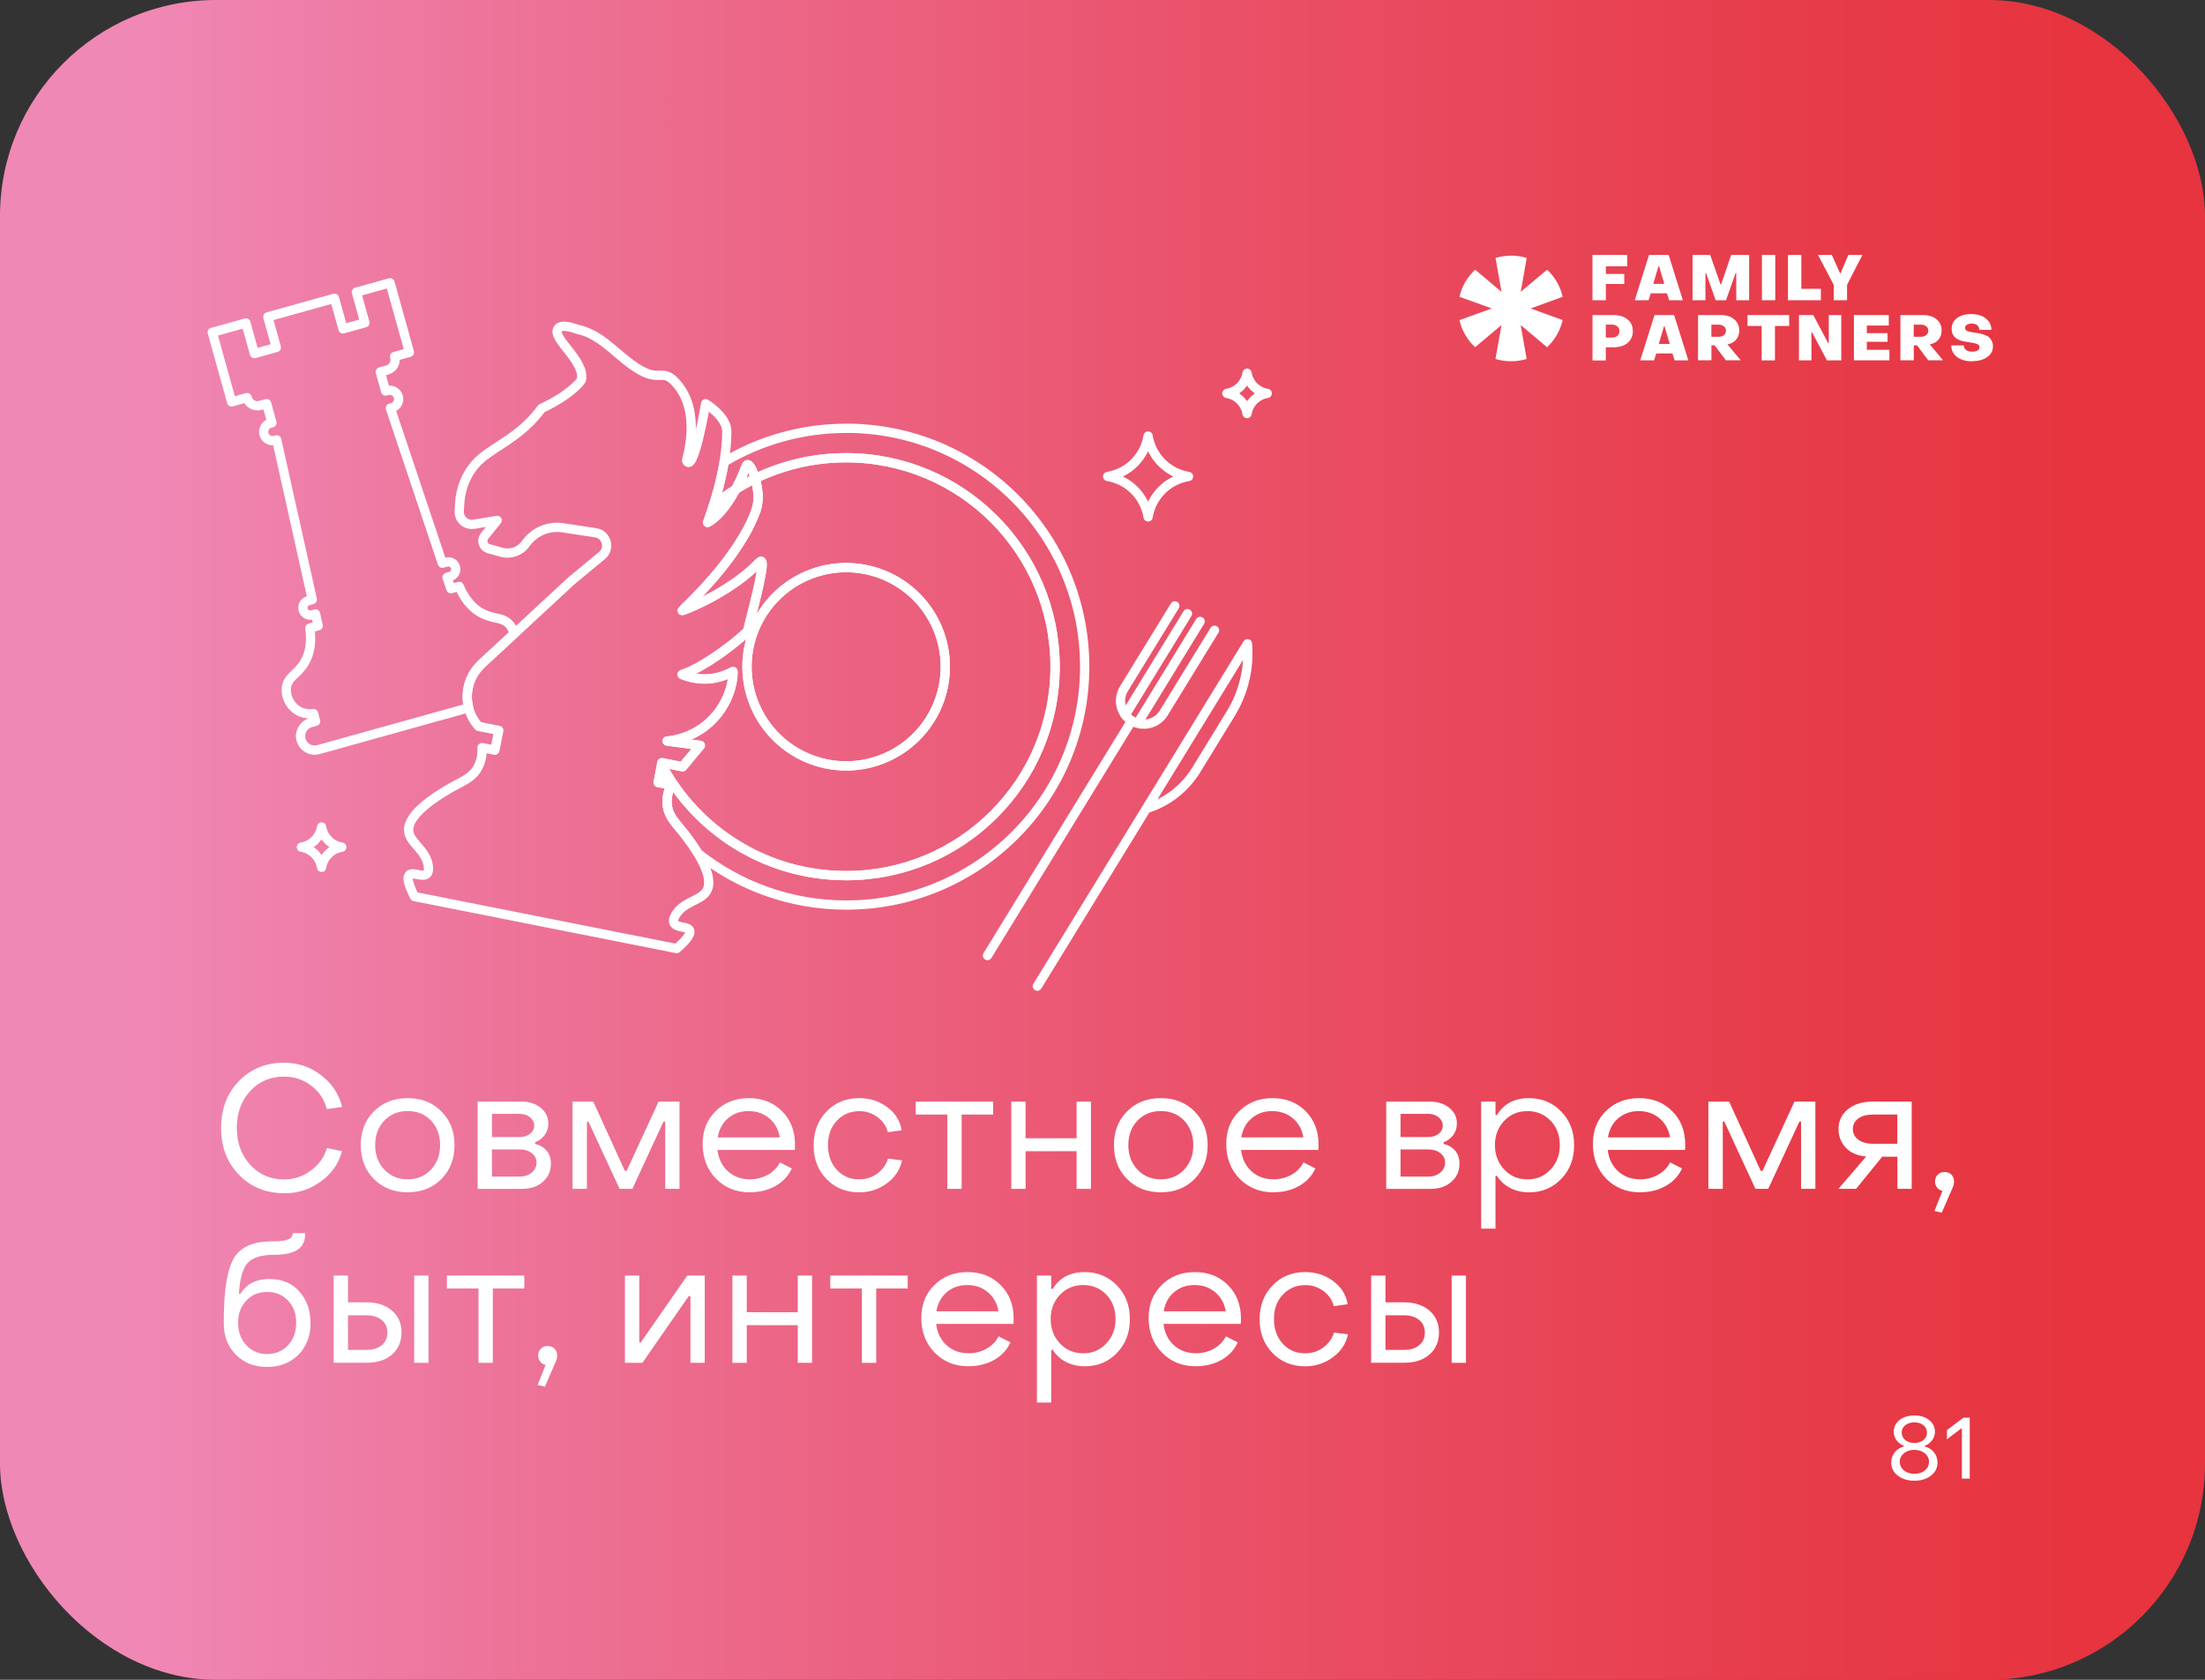 <?xml version="1.0" encoding="UTF-8"?> <svg xmlns="http://www.w3.org/2000/svg" xmlns:xlink="http://www.w3.org/1999/xlink" id="_Слой_1" data-name="Слой 1" viewBox="0 0 357.17 272.13"><rect x="0" y="0" width="357.17" height="272.13" fill="#333333" stroke="none"/> <defs> <style> .cls-1 { fill: #fff; } .cls-2 { fill: none; stroke: #fff; stroke-linecap: round; stroke-linejoin: round; stroke-width: 1.5px; } .cls-3 { fill: url(#_Безымянный_градиент_10); } </style> <linearGradient id="_Безымянный_градиент_10" data-name="Безымянный градиент 10" x1="0" y1="136.06" x2="357.17" y2="136.06" gradientUnits="userSpaceOnUse"> <stop offset=".06" stop-color="#f088b6"></stop> <stop offset=".22" stop-color="#ed749a"></stop> <stop offset=".55" stop-color="#ea5169"></stop> <stop offset=".81" stop-color="#e73c4a"></stop> <stop offset=".95" stop-color="#e7343f"></stop> </linearGradient> </defs> <rect class="cls-3" width="357.17" height="272.13" rx="35" ry="35"></rect> <g> <path class="cls-1" d="m312.8,239.05c-.71.55-1.6.83-2.7.83s-1.99-.28-2.7-.83c-.71-.55-1.06-1.25-1.06-2.1,0-.63.19-1.19.57-1.67s.87-.79,1.47-.93v-.14c-.46-.16-.84-.45-1.16-.86-.31-.42-.47-.88-.47-1.38,0-.78.31-1.42.94-1.92.62-.49,1.43-.74,2.41-.74s1.77.25,2.39.74c.62.5.94,1.13.94,1.92,0,.5-.16.96-.48,1.38-.32.42-.71.7-1.16.86v.14c.61.14,1.1.45,1.48.93s.57,1.04.57,1.67c0,.85-.35,1.55-1.06,2.1Zm-4.39-.84c.45.36,1.01.55,1.69.55s1.25-.18,1.69-.55c.45-.36.67-.83.67-1.39s-.23-1.02-.68-1.39c-.45-.36-1.01-.55-1.69-.55s-1.25.18-1.69.55-.67.83-.67,1.39.22,1.02.67,1.39Zm1.69-4.44c.59,0,1.08-.16,1.46-.48.39-.32.58-.72.58-1.2s-.19-.88-.58-1.2c-.39-.31-.88-.47-1.46-.47s-1.09.16-1.48.47c-.39.31-.58.71-.58,1.2s.19.89.58,1.2c.39.32.88.48,1.48.48Z"></path> <path class="cls-1" d="m317.79,239.54v-8.11h-.14l-2.28,1.74v-1.5l2.67-2h1.02v9.87h-1.27Z"></path> </g> <g> <path class="cls-1" d="m46.04,193.3c-2.97,0-5.42-1-7.35-3-1.93-2-2.89-4.53-2.87-7.59,0-3.06.96-5.59,2.88-7.57,1.92-1.99,4.37-2.98,7.34-2.98,2.22,0,4.21.68,5.98,2.03,1.76,1.35,2.9,3.07,3.4,5.14l-2.49.34c-.37-1.53-1.21-2.79-2.51-3.78-1.3-.99-2.76-1.48-4.38-1.48-2.24,0-4.08.78-5.52,2.35-1.44,1.57-2.16,3.56-2.16,5.96s.72,4.4,2.17,5.98c1.45,1.58,3.28,2.37,5.5,2.37,1.59,0,3.03-.48,4.33-1.44,1.3-.96,2.16-2.17,2.59-3.63l2.44.48c-.49,1.96-1.61,3.59-3.37,4.89-1.76,1.3-3.76,1.95-5.98,1.95Z"></path> <path class="cls-1" d="m71.49,191.01c-1.42,1.43-3.24,2.14-5.46,2.14s-4.04-.71-5.46-2.14c-1.42-1.43-2.13-3.26-2.13-5.5s.71-4.05,2.13-5.47c1.42-1.43,3.24-2.14,5.46-2.14s4.04.71,5.46,2.14c1.42,1.43,2.13,3.25,2.13,5.47s-.71,4.07-2.13,5.5Zm-9.24-1.53c.99,1.04,2.25,1.57,3.78,1.57s2.79-.52,3.78-1.57c.99-1.05,1.48-2.37,1.48-3.98s-.5-2.93-1.48-3.96-2.25-1.55-3.78-1.55-2.79.52-3.78,1.55c-.99,1.04-1.48,2.36-1.48,3.96s.49,2.93,1.48,3.98Z"></path> <path class="cls-1" d="m77.37,192.6v-14.14h7.08c1.27,0,2.31.34,3.14,1.01.82.67,1.23,1.51,1.23,2.52,0,.73-.2,1.36-.6,1.9-.4.54-.92.92-1.55,1.15v.28c.76.17,1.39.53,1.86,1.08.48.55.71,1.26.71,2.11,0,1.2-.43,2.17-1.3,2.94s-1.99,1.15-3.37,1.15h-7.2Zm2.32-8.4h4.51c.67,0,1.23-.18,1.67-.53s.66-.79.66-1.32-.22-.97-.66-1.34c-.44-.37-.99-.56-1.67-.56h-4.51v3.75Zm0,6.41h4.48c.8,0,1.46-.22,1.97-.66s.77-.98.77-1.61-.26-1.12-.77-1.53c-.51-.4-1.17-.6-1.97-.6h-4.48v4.4Z"></path> <path class="cls-1" d="m92.74,192.6v-14.14h3.36l5.12,11.23h.28l5.18-11.23h3.39v14.14h-2.32v-10.89h-.28l-5.04,10.89h-2.07l-5.04-10.89h-.25v10.89h-2.32Z"></path> <path class="cls-1" d="m121.47,193.16c-2.22,0-4.05-.74-5.49-2.21-1.44-1.47-2.16-3.34-2.16-5.6s.7-3.95,2.11-5.35c1.41-1.4,3.21-2.1,5.39-2.1s3.95.71,5.35,2.11c1.4,1.41,2.1,3.2,2.1,5.36,0,.41,0,.72-.03.92h-12.52c.17,1.44.73,2.59,1.69,3.46.96.87,2.15,1.3,3.57,1.3,1.06,0,2.03-.25,2.9-.74.87-.49,1.52-1.16,1.95-2l1.93.98c-.56,1.21-1.44,2.16-2.65,2.84-1.2.68-2.59,1.02-4.16,1.02Zm-5.21-8.9h10.05c-.21-1.27-.77-2.3-1.69-3.08s-2.05-1.18-3.37-1.18-2.41.39-3.32,1.16-1.46,1.81-1.67,3.09Z"></path> <path class="cls-1" d="m139.17,193.16c-2.15,0-3.92-.72-5.31-2.17s-2.08-3.27-2.06-5.47c0-2.2.69-4.02,2.09-5.46,1.39-1.44,3.15-2.16,5.28-2.16,1.74,0,3.26.49,4.56,1.47,1.31.98,2.08,2.23,2.32,3.74l-2.24.31c-.26-1.01-.83-1.83-1.69-2.46s-1.84-.95-2.93-.95c-1.46,0-2.67.52-3.64,1.55-.97,1.04-1.45,2.36-1.43,3.96,0,1.62.48,2.95,1.43,3.99.95,1.04,2.16,1.55,3.61,1.55,1.1,0,2.08-.31,2.94-.94.86-.62,1.44-1.43,1.74-2.42l2.27.28c-.32,1.51-1.13,2.75-2.45,3.72-1.32.97-2.81,1.46-4.49,1.46Z"></path> <path class="cls-1" d="m153.45,192.6v-12.04h-5.12v-2.1h12.54v2.1h-5.1v12.04h-2.32Z"></path> <path class="cls-1" d="m163.81,192.6v-14.14h2.32v5.94h8.26v-5.94h2.32v14.14h-2.32v-6.1h-8.26v6.1h-2.32Z"></path> <path class="cls-1" d="m193.49,191.01c-1.42,1.43-3.24,2.14-5.46,2.14s-4.04-.71-5.46-2.14c-1.42-1.43-2.13-3.26-2.13-5.5s.71-4.05,2.13-5.47c1.42-1.43,3.24-2.14,5.46-2.14s4.04.71,5.46,2.14c1.42,1.43,2.13,3.25,2.13,5.47s-.71,4.07-2.13,5.5Zm-9.24-1.53c.99,1.04,2.25,1.57,3.78,1.57s2.79-.52,3.78-1.57c.99-1.05,1.48-2.37,1.48-3.98s-.5-2.93-1.48-3.96-2.25-1.55-3.78-1.55-2.79.52-3.78,1.55c-.99,1.04-1.48,2.36-1.48,3.96s.49,2.93,1.48,3.98Z"></path> <path class="cls-1" d="m206.28,193.16c-2.22,0-4.05-.74-5.49-2.21-1.44-1.47-2.16-3.34-2.16-5.6s.7-3.95,2.11-5.35c1.41-1.4,3.21-2.1,5.39-2.1s3.95.71,5.35,2.11c1.4,1.41,2.1,3.2,2.1,5.36,0,.41,0,.72-.03.92h-12.52c.17,1.44.73,2.59,1.69,3.46.96.87,2.15,1.3,3.57,1.3,1.06,0,2.03-.25,2.9-.74.87-.49,1.52-1.16,1.95-2l1.93.98c-.56,1.21-1.44,2.16-2.65,2.84-1.2.68-2.59,1.02-4.16,1.02Zm-5.21-8.9h10.05c-.21-1.27-.77-2.3-1.69-3.08s-2.05-1.18-3.37-1.18-2.41.39-3.32,1.16-1.46,1.81-1.67,3.09Z"></path> <path class="cls-1" d="m224.54,192.6v-14.14h7.08c1.27,0,2.31.34,3.14,1.01.82.67,1.23,1.51,1.23,2.52,0,.73-.2,1.36-.6,1.9-.4.54-.92.92-1.55,1.15v.28c.76.17,1.39.53,1.86,1.08.48.55.71,1.26.71,2.11,0,1.2-.43,2.17-1.3,2.94s-1.99,1.15-3.37,1.15h-7.2Zm2.32-8.4h4.51c.67,0,1.23-.18,1.67-.53s.66-.79.66-1.32-.22-.97-.66-1.34c-.44-.37-.99-.56-1.67-.56h-4.51v3.75Zm0,6.41h4.48c.8,0,1.46-.22,1.97-.66s.77-.98.77-1.61-.26-1.12-.77-1.53c-.51-.4-1.17-.6-1.97-.6h-4.48v4.4Z"></path> <path class="cls-1" d="m247.67,177.9c2.07,0,3.81.72,5.21,2.16,1.4,1.44,2.1,3.26,2.1,5.46s-.7,4.03-2.09,5.47-3.12,2.17-5.19,2.17c-1.14,0-2.16-.23-3.07-.7-.91-.47-1.62-1.12-2.14-1.96h-.25v8.54h-2.32v-20.58h2.32v2.16h.25c1.1-1.81,2.83-2.72,5.18-2.72Zm3.5,3.67c-.99-1.04-2.24-1.57-3.75-1.57s-2.77.53-3.77,1.58-1.5,2.37-1.5,3.93.5,2.88,1.5,3.95,2.25,1.6,3.77,1.6,2.74-.53,3.74-1.6c1-1.06,1.5-2.38,1.5-3.95s-.49-2.9-1.48-3.95Z"></path> <path class="cls-1" d="m265.67,193.16c-2.22,0-4.05-.74-5.49-2.21s-2.16-3.34-2.16-5.6.7-3.95,2.11-5.35c1.41-1.4,3.21-2.1,5.39-2.1s3.95.71,5.35,2.11c1.4,1.41,2.1,3.2,2.1,5.36,0,.41,0,.72-.03.92h-12.52c.17,1.44.73,2.59,1.69,3.46.96.87,2.15,1.3,3.57,1.3,1.06,0,2.03-.25,2.9-.74.87-.49,1.52-1.16,1.95-2l1.93.98c-.56,1.21-1.44,2.16-2.65,2.84-1.2.68-2.59,1.02-4.16,1.02Zm-5.21-8.9h10.05c-.21-1.27-.77-2.3-1.69-3.08-.92-.78-2.05-1.18-3.37-1.18s-2.41.39-3.32,1.16-1.46,1.81-1.67,3.09Z"></path> <path class="cls-1" d="m276.73,192.6v-14.14h3.36l5.12,11.23h.28l5.18-11.23h3.39v14.14h-2.32v-10.89h-.28l-5.04,10.89h-2.07l-5.04-10.89h-.25v10.89h-2.32Z"></path> <path class="cls-1" d="m297.78,192.6l4.51-5.24c-1.44-.13-2.54-.61-3.32-1.44-.77-.83-1.16-1.83-1.16-3.01,0-1.33.51-2.4,1.53-3.22,1.02-.82,2.37-1.23,4.05-1.23h6.27v14.14h-2.32v-5.21h-2.46l-4.23,5.21h-2.86Zm5.6-7.31h3.95v-4.73h-3.95c-.99,0-1.78.21-2.37.64s-.88,1-.88,1.71.29,1.28.88,1.72,1.38.66,2.37.66Z"></path> <path class="cls-1" d="m314.53,196.46l-1.18-.28,1.29-3.25c-.37-.09-.67-.28-.88-.55s-.32-.59-.32-.97c0-.45.14-.82.43-1.11.29-.29.66-.43,1.11-.43s.84.14,1.12.43c.28.29.42.66.42,1.11,0,.37-.1.77-.31,1.18l-1.68,3.86Z"></path> <path class="cls-1" d="m48.32,219.48c-1.32,1.32-3,1.97-5.05,1.97s-3.74-.66-5.05-1.97c-1.32-1.32-1.97-3.02-1.97-5.11s.08-3.92.24-5.38c.16-1.46.42-2.71.77-3.77.35-1.05.85-1.88,1.48-2.46.63-.59,1.39-1.01,2.25-1.27s1.95-.39,3.23-.39c1.14,0,1.96-.1,2.45-.31.49-.21.74-.54.74-1.01h2.04c0,1.21-.41,2.1-1.23,2.66-.82.56-2.08.84-3.78.84-2.09,0-3.53.44-4.33,1.32-.79.88-1.26,2.54-1.41,4.98h.28c.95-1.59,2.51-2.38,4.68-2.38,2.02,0,3.63.67,4.83,2.02s1.81,3.06,1.81,5.15-.66,3.79-1.97,5.11Zm-5.05-.13c1.38,0,2.51-.48,3.39-1.43.88-.95,1.32-2.17,1.32-3.64s-.44-2.65-1.32-3.58c-.88-.93-2.01-1.4-3.39-1.4s-2.49.46-3.37,1.39c-.89.92-1.33,2.12-1.33,3.6s.44,2.69,1.33,3.64,2.01,1.43,3.37,1.43Z"></path> <path class="cls-1" d="m54.05,220.78v-14.14h2.32v4.34h3.02c1.7,0,3.07.45,4.1,1.34,1.04.9,1.55,2.07,1.55,3.53s-.51,2.69-1.54,3.58c-1.03.9-2.4,1.34-4.12,1.34h-5.35Zm2.32-2.1h3.02c1.03,0,1.84-.25,2.45-.76s.91-1.18.91-2.04-.31-1.54-.92-2.04-1.43-.76-2.44-.76h-3.02v5.6Zm10.72,2.1v-14.14h2.32v14.14h-2.32Z"></path> <path class="cls-1" d="m77.51,220.78v-12.04h-5.12v-2.1h12.54v2.1h-5.1v12.04h-2.32Z"></path> <path class="cls-1" d="m88.26,224.65l-1.18-.28,1.29-3.25c-.37-.09-.67-.28-.88-.55-.21-.27-.32-.59-.32-.97,0-.45.14-.82.43-1.11s.66-.43,1.11-.43.84.14,1.12.43c.28.29.42.66.42,1.11,0,.37-.1.77-.31,1.18l-1.68,3.86Z"></path> <path class="cls-1" d="m101.23,220.78v-14.14h2.32v10.84h.25l7.53-10.84h2.83v14.14h-2.32v-10.81h-.28l-7.5,10.81h-2.83Z"></path> <path class="cls-1" d="m118.64,220.78v-14.14h2.32v5.94h8.26v-5.94h2.32v14.14h-2.32v-6.1h-8.26v6.1h-2.32Z"></path> <path class="cls-1" d="m139.61,220.78v-12.04h-5.12v-2.1h12.54v2.1h-5.1v12.04h-2.32Z"></path> <path class="cls-1" d="m156.89,221.34c-2.22,0-4.05-.74-5.49-2.21s-2.16-3.34-2.16-5.6.7-3.95,2.11-5.35c1.41-1.4,3.21-2.1,5.39-2.1s3.95.71,5.35,2.11,2.1,3.2,2.1,5.36c0,.41,0,.72-.03.92h-12.52c.17,1.44.73,2.59,1.69,3.46.96.87,2.15,1.3,3.57,1.3,1.06,0,2.03-.25,2.9-.74.87-.49,1.52-1.16,1.95-2l1.93.98c-.56,1.21-1.44,2.16-2.65,2.84-1.2.68-2.59,1.02-4.16,1.02Zm-5.21-8.9h10.05c-.21-1.27-.77-2.3-1.69-3.08-.92-.78-2.05-1.18-3.37-1.18s-2.41.39-3.32,1.16c-.91.78-1.46,1.81-1.67,3.09Z"></path> <path class="cls-1" d="m175.71,206.08c2.07,0,3.81.72,5.21,2.16,1.4,1.44,2.1,3.26,2.1,5.46s-.7,4.03-2.09,5.47c-1.39,1.45-3.12,2.17-5.19,2.17-1.14,0-2.16-.23-3.07-.7-.91-.47-1.62-1.12-2.14-1.96h-.25v8.54h-2.32v-20.58h2.32v2.16h.25c1.1-1.81,2.83-2.72,5.18-2.72Zm3.5,3.67c-.99-1.04-2.24-1.57-3.75-1.57s-2.77.53-3.77,1.58c-1,1.05-1.5,2.37-1.5,3.93s.5,2.88,1.5,3.95c1,1.06,2.25,1.6,3.77,1.6s2.74-.53,3.74-1.6c1-1.06,1.5-2.38,1.5-3.95s-.49-2.9-1.48-3.95Z"></path> <path class="cls-1" d="m193.71,221.34c-2.22,0-4.05-.74-5.49-2.21-1.44-1.47-2.16-3.34-2.16-5.6s.7-3.95,2.11-5.35c1.41-1.4,3.21-2.1,5.39-2.1s3.95.71,5.35,2.11c1.4,1.41,2.1,3.2,2.1,5.36,0,.41,0,.72-.03.92h-12.52c.17,1.44.73,2.59,1.69,3.46.96.87,2.15,1.3,3.57,1.3,1.06,0,2.03-.25,2.9-.74.87-.49,1.52-1.16,1.95-2l1.93.98c-.56,1.21-1.44,2.16-2.65,2.84-1.2.68-2.59,1.02-4.16,1.02Zm-5.21-8.9h10.05c-.21-1.27-.77-2.3-1.69-3.08-.92-.78-2.05-1.18-3.37-1.18s-2.41.39-3.32,1.16c-.91.78-1.46,1.81-1.67,3.09Z"></path> <path class="cls-1" d="m211.41,221.34c-2.15,0-3.92-.72-5.31-2.17-1.39-1.45-2.08-3.27-2.06-5.47,0-2.2.7-4.02,2.09-5.46s3.15-2.16,5.28-2.16c1.74,0,3.26.49,4.56,1.47,1.31.98,2.08,2.23,2.32,3.74l-2.24.31c-.26-1.01-.83-1.83-1.69-2.46-.87-.63-1.84-.95-2.93-.95-1.46,0-2.67.52-3.64,1.55s-1.45,2.36-1.43,3.96c0,1.62.48,2.95,1.43,3.99.95,1.04,2.16,1.55,3.61,1.55,1.1,0,2.08-.31,2.94-.94.86-.62,1.44-1.43,1.74-2.42l2.27.28c-.32,1.51-1.13,2.75-2.45,3.72-1.32.97-2.81,1.46-4.49,1.46Z"></path> <path class="cls-1" d="m222.1,220.78v-14.14h2.32v4.34h3.02c1.7,0,3.07.45,4.1,1.34,1.04.9,1.55,2.07,1.55,3.53s-.51,2.69-1.54,3.58c-1.03.9-2.4,1.34-4.12,1.34h-5.35Zm2.32-2.1h3.02c1.03,0,1.84-.25,2.45-.76.61-.5.91-1.18.91-2.04s-.31-1.54-.92-2.04c-.62-.5-1.43-.76-2.44-.76h-3.02v5.6Zm10.72,2.1v-14.14h2.32v14.14h-2.32Z"></path> </g> <g> <path class="cls-2" d="m185.97,70.64h0c.55,3.36,3.19,6,6.55,6.55h0,0c-3.36.55-6,3.19-6.55,6.55h0s0,0,0,0c-.55-3.36-3.19-6-6.55-6.55h0,0c3.36-.55,6-3.19,6.55-6.55h0Z"></path> <path class="cls-2" d="m52.09,133.97h0c.27,1.68,1.59,3,3.27,3.27h0,0c-1.68.27-3,1.59-3.27,3.27h0s0,0,0,0c-.27-1.68-1.59-3-3.27-3.27h0,0c1.68-.27,3-1.59,3.27-3.27h0Z"></path> <path class="cls-2" d="m202,60.46h0c.27,1.68,1.59,3,3.27,3.27h0,0c-1.68.27-3,1.59-3.27,3.27h0s0,0,0,0c-.27-1.68-1.59-3-3.27-3.27h0,0c1.68-.27,3-1.59,3.27-3.27h0Z"></path> <g> <path class="cls-2" d="m77.96,107.57l5.31-4.91c-.13-.51-.35-.99-.66-1.38-1.12-1.42-2.68-.87-4.72-2.02-1.07-.6-2.44-1.77-3.51-4.27l-1.35.38-.62-1.85.54-.15c.63-.18,1.01-.83.83-1.47s-.83-1.01-1.47-.83l-.66.18-8.42-25.13.29-.08c.76-.21,1.21-1,1-1.77-.21-.76-1-1.21-1.77-1l-.29.08-.86-3.1,1.15-.32c.91-.25,1.44-1.19,1.19-2.1l-.02-.08,2.4-.67-3.14-11.27-5.45,1.52,1.38,4.96-3.55.99-1.38-4.96-10.8,3.01,1.38,4.96-3.55.99-1.38-4.96-5.45,1.52,3.14,11.27,2.51-.7.02.08c.25.91,1.19,1.44,2.1,1.19l1.04-.29.86,3.1-.29.08c-.76.21-1.21,1-1,1.77.21.76,1,1.21,1.77,1l.29-.08,5.77,25.87-.66.18c-.63.18-1.01.83-.83,1.47.18.63.83,1.01,1.47.83l.54-.15.43,1.91-1.35.38c.38,2.7-.2,4.4-.8,5.47-1.15,2.04-2.78,2.38-3,4.17-.16,1.3.47,2.82,1.73,3.64.78.51,1.73.7,2.67.58l.34,1.23-.78.22c-1.21.34-1.92,1.59-1.58,2.8.34,1.21,1.59,1.92,2.8,1.58l24.35-6.78c-.64-2.48.07-5.21,2.07-7.07Z"></path> <path class="cls-2" d="m137.06,69.39c-7.22,0-13.98,1.99-19.76,5.44-.44,2.72-1.14,5.22-1.72,7.02,1.13-.93,2.33-1.79,3.59-2.57.57-1.06,1.14-2.31,1.71-3.79.27-.7.98.4,1.47,2.03,4.45-2.15,9.44-3.36,14.72-3.36,18.7,0,33.85,15.16,33.85,33.85s-15.16,33.85-33.85,33.85c-12.96,0-24.21-7.29-29.9-17.98l-.57,2.87,2.09.41c-.34.72-.73,1.83-.62,3.12.19,2.18,1.64,3.21,3.26,5.41.39.53,1.07,1.46,1.73,2.54,6.6,5.25,14.94,8.39,24.02,8.39,21.33,0,38.62-17.29,38.62-38.62s-17.29-38.62-38.62-38.62Z"></path> <path class="cls-2" d="m120.87,75.49c-.57,1.49-1.14,2.74-1.71,3.79,1.02-.64,2.08-1.23,3.18-1.76-.48-1.64-1.2-2.73-1.47-2.03Z"></path> <path class="cls-2" d="m122.53,82.47c-2.74,8.1-12.09,16.39-12.05,16.45.03.04,3.42-1.2,7.14-3.55,1.85-1.17,3.77-2.61,5.4-4.3,1.27-1.32-.58,5.76-1.92,11.09-.58.83-6.6,5.77-10.62,7.1.67.27,1.3.44,1.91.56,2.92.56,5.13-.43,6.33-1.05.03.93-.21,3.95-2.58,6.92-3.07,3.85-7.41,4.32-8.09,4.34,1.79.24,3.59.48,5.38.71-.75.9-1.49,1.79-2.24,2.69-.21.26-.43.52-.64.77-1.11-.22-2.23-.44-3.34-.66l-.07.33c5.69,10.7,16.94,17.98,29.9,17.98,18.7,0,33.85-15.16,33.85-33.85s-15.16-33.85-33.85-33.85c-5.28,0-10.27,1.21-14.72,3.36.44,1.51.69,3.48.19,4.95Zm14.53,9.49c8.87,0,16.06,7.19,16.06,16.06s-7.19,16.06-16.06,16.06-16.06-7.19-16.06-16.06,7.19-16.06,16.06-16.06Z"></path> <path class="cls-2" d="m119.16,79.28c-1.25.78-2.45,1.64-3.59,2.57-.55,1.72-.99,2.8-.98,2.8.02.01,2.18-.91,4.57-5.37Z"></path> <path class="cls-2" d="m123.02,91.07c-1.63,1.7-3.55,3.14-5.4,4.3-3.71,2.35-7.1,3.59-7.14,3.55-.05-.06,9.31-8.35,12.05-16.45.5-1.47.25-3.44-.19-4.95-1.09.53-2.15,1.12-3.18,1.76-2.39,4.46-4.55,5.38-4.57,5.37,0,0,.43-1.08.98-2.8.58-1.8,1.28-4.3,1.72-7.02.26-1.6.43-3.27.44-4.93,0-2.44-3.43-4.5-3.43-4.5,0,0-1.93,11.51-3.11,9.23-.04-.07,2.62-7.84-1.68-12.59-2.5-2.76-2.53.51-7.39-3.12-2.97-2.22-5.03-4.77-8.52-5.56-.43-.1-2.65-1.04-3.24-.08-.98,1.59,4.39,5.13,3.83,8.2-.07.41-2.16,2.69-6.45,4.67-3.17,4.24-6.46,5.55-9.37,7.77-2.35,1.8-3.71,4.59-3.9,7.54l-.08,1.33c-.08,1.31,1.08,2.35,2.37,2.14l3.77-.63-2.03,2.52c-.59.73-.24,1.82.67,2.07l2.09.58c1.46.4,3.02-.16,3.9-1.4,1.35-1.93,3.68-2.92,6-2.57l5.32.81c1.79.27,2.42,2.53,1.02,3.69l-4.95,4.1-9.26,8.58-5.31,4.91c-2.01,1.86-2.71,4.59-2.07,7.07.28,1.09.82,2.13,1.62,3.02l3.27.65-.64,3.2-2.08-.41h0s0,0,0,0c.04.8-.02,1.97-.62,3.12-1,1.94-2.74,2.34-5.07,3.75-1.58.96-6.46,3.91-6.19,6.67.19,1.94,2.88,3.05,3.19,5.72.06.51.01.9-.23,1.15-.68.7-2.27-.34-2.85.19-.33.3-.38,1.15.82,3.52l42.48,8.43c2.01-1.73,2.28-2.53,2.1-2.94-.33-.72-2.2-.36-2.56-1.27-.13-.32-.02-.7.23-1.14.69-1.23,1.82-1.82,2.87-2.35.95-.48,1.83-.9,2.26-1.72.84-1.57-.26-4.03-1.45-5.99-.66-1.08-1.34-2.01-1.73-2.54-1.62-2.2-3.07-3.23-3.26-5.41-.11-1.3.28-2.4.62-3.12l-2.09-.41.57-2.87.07-.33c1.11.22,2.23.44,3.34.66.21-.26.43-.52.64-.77.75-.9,1.49-1.79,2.24-2.69-1.79-.24-3.59-.48-5.38-.71.68-.02,5.01-.49,8.09-4.34,2.37-2.97,2.61-6,2.58-6.92-1.2.62-3.41,1.6-6.33,1.05-.61-.12-1.24-.29-1.91-.56,4.02-1.33,10.04-6.27,10.62-7.1,1.34-5.33,3.19-12.42,1.92-11.09Z"></path> <circle class="cls-2" cx="137.06" cy="108.01" r="16.06" transform="translate(-30.9 60.67) rotate(-22.5)"></circle> <g> <path class="cls-2" d="m190.3,98.15l-8.24,13.42c-1.09,1.78-.53,4.1,1.24,5.19h0c1.78,1.09,4.1.53,5.19-1.24l8.24-13.42"></path> <line class="cls-2" x1="192.35" y1="99.41" x2="182.27" y2="115.83"></line> <line class="cls-2" x1="194.4" y1="100.67" x2="184.33" y2="117.09"></line> <line class="cls-2" x1="183.3" y1="116.76" x2="159.95" y2="154.8"></line> <path class="cls-2" d="m168.03,159.76l34.04-55.47h0c.32,3.97-.63,7.93-2.71,11.32l-5.6,9.13c-1.84,3-4.72,5.23-8.08,6.26h0"></path> </g> </g> </g> <g> <g> <path class="cls-1" d="m257.95,48.64v-7.34h5.62v1.85h-3.45v1.23h2.98v1.62h-2.98v2.64h-2.16Z"></path> <path class="cls-1" d="m264.8,48.64l2.31-7.34h3.18l2.3,7.34h-2.22l-.35-1.12h-2.63l-.35,1.12h-2.22Zm3-2.66h1.78l-.84-2.85h-.1l-.84,2.85Z"></path> <path class="cls-1" d="m274.16,48.64v-7.34h2.86l1.67,4.76h.1l1.63-4.76h2.91v7.34h-2.09v-4.41h-.1l-1.56,4.41h-1.67l-1.56-4.4h-.1v4.4h-2.09Z"></path> <path class="cls-1" d="m285.4,48.64v-7.34h2.16v7.34h-2.16Z"></path> <path class="cls-1" d="m289.62,48.64v-7.34h2.16v5.49h3.17v1.85h-5.33Z"></path> <path class="cls-1" d="m297.03,48.64v-2.5l-2.55-4.84h2.24l1.33,2.95h.1l1.25-2.95h2.28l-2.49,4.84v2.5h-2.16Z"></path> <path class="cls-1" d="m257.96,58.38v-7.34h3.4c.96,0,1.72.24,2.28.71.56.47.85,1.1.85,1.9s-.28,1.42-.85,1.9-1.33.71-2.3.71h-1.23v2.13h-2.15Zm2.15-3.69h1c.36,0,.65-.1.88-.29.22-.19.33-.44.33-.76s-.11-.57-.33-.76c-.22-.19-.51-.29-.88-.29h-1v2.09Z"></path> <path class="cls-1" d="m265.69,58.38l2.31-7.34h3.18l2.3,7.34h-2.22l-.35-1.12h-2.63l-.35,1.12h-2.22Zm3-2.66h1.78l-.84-2.85h-.1l-.84,2.85Z"></path> <path class="cls-1" d="m275.05,58.38v-7.34h3.7c.9,0,1.62.23,2.16.69s.82,1.06.82,1.81c0,.59-.17,1.08-.51,1.48-.34.4-.79.65-1.33.75l-.08.02,2.16,2.58h-2.41l-1.82-2.42h-.52v2.42h-2.16Zm2.16-3.82h1.16c.35,0,.64-.09.86-.27s.34-.42.34-.72-.11-.53-.34-.71-.51-.27-.86-.27h-1.16v1.96Z"></path> <path class="cls-1" d="m285.36,58.38v-5.57h-2.3v-1.77h6.75v1.77h-2.3v5.57h-2.16Z"></path> <path class="cls-1" d="m291.4,58.38v-7.34h2.32l2.41,4.55h.1v-4.55h2.02v7.34h-2.32l-2.41-4.54h-.1v4.54h-2.02Z"></path> <path class="cls-1" d="m300.3,58.38v-7.34h5.65v1.7h-3.56v1.23h3.36v1.4h-3.36v1.3h3.66v1.7h-5.75Z"></path> <path class="cls-1" d="m307.83,58.38v-7.34h3.7c.9,0,1.62.23,2.16.69.55.46.82,1.06.82,1.81,0,.59-.17,1.08-.51,1.48-.34.4-.79.65-1.33.75l-.08.02,2.16,2.58h-2.41l-1.82-2.42h-.52v2.42h-2.16Zm2.16-3.82h1.16c.35,0,.64-.09.86-.27s.34-.42.34-.72-.11-.53-.34-.71-.51-.27-.86-.27h-1.16v1.96Z"></path> <path class="cls-1" d="m319.41,58.53c-1,0-1.8-.24-2.42-.71-.61-.47-.92-1.09-.92-1.86h2.03c0,.31.13.56.37.74.24.18.58.27,1.02.27.36,0,.64-.06.84-.19.21-.12.31-.3.31-.52,0-.24-.11-.41-.34-.51s-.56-.18-1.01-.25c-.85-.12-1.44-.23-1.75-.35-.94-.33-1.41-.95-1.41-1.87,0-.73.29-1.31.87-1.75s1.35-.65,2.32-.65,1.75.24,2.35.71c.6.47.9,1.09.9,1.85h-1.96c0-.32-.11-.57-.33-.75s-.52-.27-.89-.27c-.34,0-.61.07-.8.2-.2.13-.29.3-.29.5,0,.13.04.24.11.33.07.09.2.16.38.22.18.06.34.1.46.12.12.02.33.06.63.1.33.05.6.09.8.13.2.04.45.11.76.22.31.11.55.23.72.37s.33.34.46.6.2.55.2.9c0,.72-.31,1.31-.93,1.74-.62.44-1.44.66-2.46.66Z"></path> </g> <path class="cls-1" d="m253.13,51.86l-5.19-1.89,5.19-1.89c-.39-1.72-1.29-3.24-2.53-4.39l-4.27,3.59.97-5.49c-.73-.23-1.5-.35-2.3-.37h-.45c-.8.02-1.57.15-2.3.37l.97,5.49-4.27-3.59c-.58.54-1.09,1.16-1.51,1.84l-.21.36c-.37.68-.65,1.42-.82,2.19l5.24,1.89-5.24,1.89c.39,1.72,1.29,3.24,2.53,4.39l4.27-3.59-.97,5.49c.73.23,1.5.35,2.3.37h.45c.8-.02,1.57-.15,2.3-.37l-.97-5.49,4.27,3.59c1.25-1.16,2.15-2.68,2.53-4.39Z"></path> </g> </svg> 